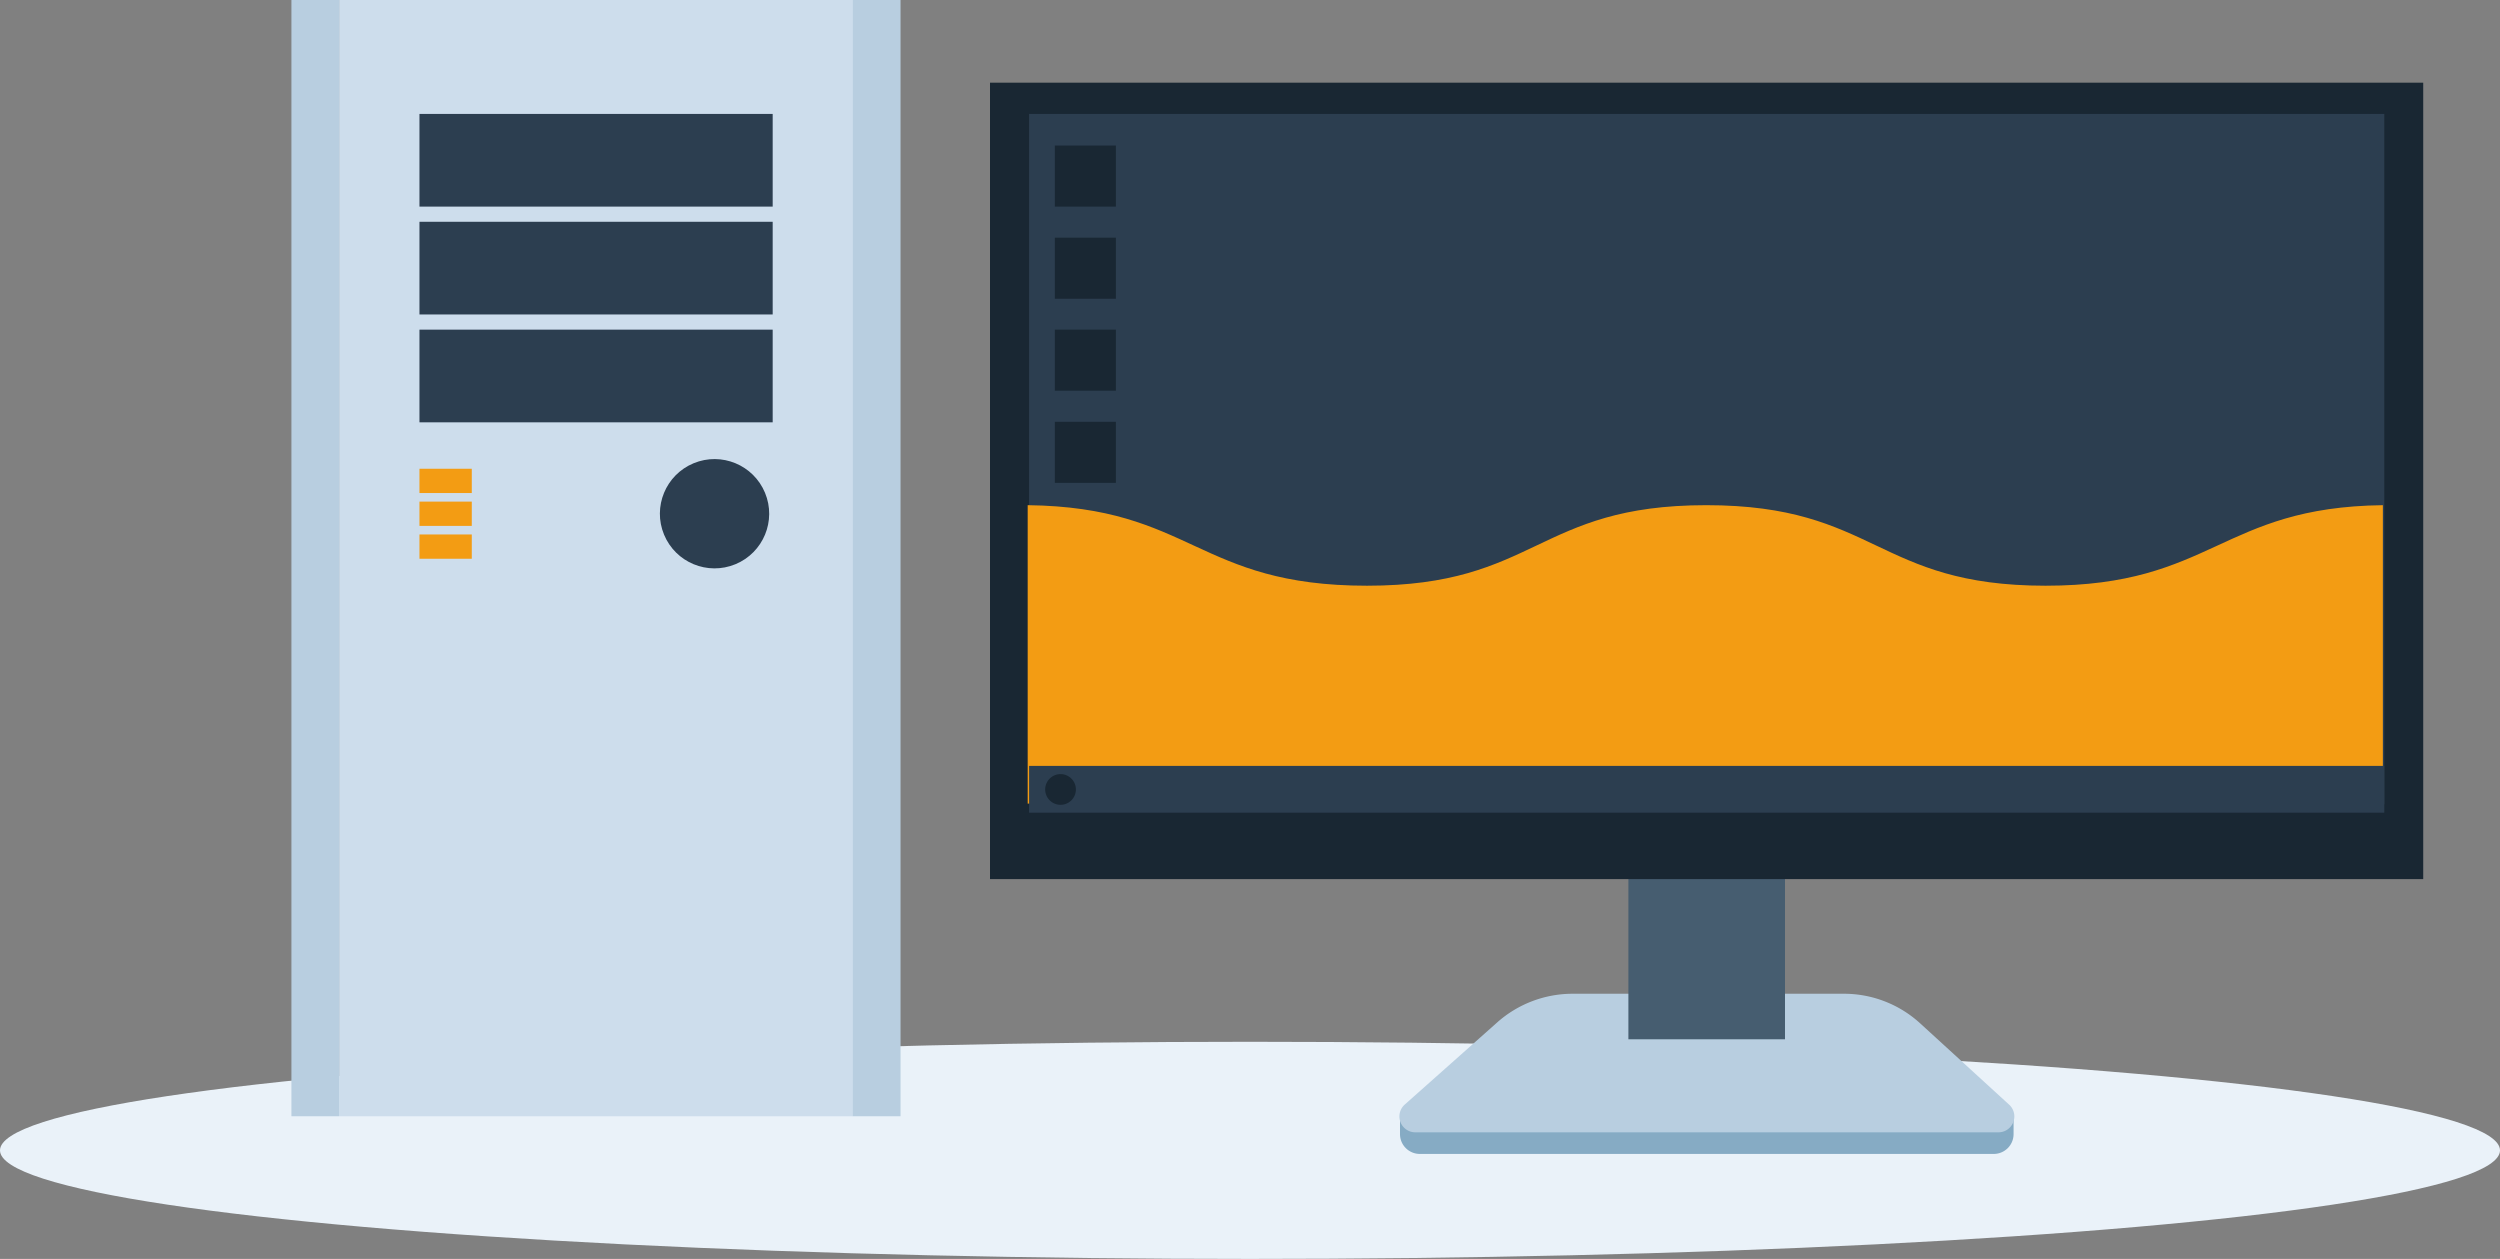 <?xml version="1.0" encoding="UTF-8"?> <svg xmlns="http://www.w3.org/2000/svg" viewBox="0 0 140 70.5"><rect x="0" y="0" width="140" height="70.5" fill="#808080" stroke="none"/><title>starter-kit</title><ellipse cx="70" cy="64.42" rx="70" ry="6.08" style="fill:#eaf2f9"></ellipse><path d="M78.4,62.51h34.36a0,0,0,0,1,0,0v1a1.11,1.11,0,0,1-1.11,1.11H79.51a1.11,1.11,0,0,1-1.11-1.11v-1A0,0,0,0,1,78.4,62.51Z" style="fill:#86abc4"></path><path d="M111.94,63.41H79.25a.89.89,0,0,1-.59-1.55l5.2-4.62a6.36,6.36,0,0,1,4.2-1.59h15.2a6.32,6.32,0,0,1,4.25,1.64l5,4.57A.89.89,0,0,1,111.94,63.41Z" style="fill:#b8cee0"></path><rect x="91.19" y="43.09" width="8.77" height="15.11" style="fill:#465d70"></rect><rect x="55.44" y="4.63" width="80.26" height="44.6" style="fill:#192733"></rect><rect x="57.63" y="6.38" width="75.89" height="38.66" style="fill:#2c3e50"></rect><path d="M114.55,32.8c-9.49,0-9.49-4.51-19-4.51s-9.48,4.51-19,4.51-9.8-4.4-19-4.51V45h75.89V28.29C124.35,28.4,123.92,32.8,114.55,32.8Z" style="fill:#f39c13"></path><rect x="57.63" y="42.89" width="75.89" height="2.62" style="fill:#2c3e50"></rect><rect x="59.07" y="8.15" width="3.42" height="3.42" style="fill:#192733"></rect><rect x="59.07" y="13.31" width="3.42" height="3.42" style="fill:#192733"></rect><rect x="59.07" y="18.46" width="3.42" height="3.42" style="fill:#192733"></rect><rect x="59.07" y="23.62" width="3.42" height="3.42" style="fill:#192733"></rect><path d="M60.25,44.2a.86.86,0,1,1-.86-.85A.86.86,0,0,1,60.25,44.2Z" style="fill:#192733"></path><rect x="18.99" width="28.78" height="62.51" style="fill:#cdddec"></rect><rect x="23.49" y="6.38" width="19.78" height="5.19" style="fill:#2c3e50"></rect><rect x="23.49" y="12.42" width="19.78" height="5.19" style="fill:#2c3e50"></rect><rect x="23.49" y="18.46" width="19.78" height="5.19" style="fill:#2c3e50"></rect><circle cx="40.01" cy="28.77" r="3.06" transform="translate(-7.96 17.5) rotate(-22.5)" style="fill:#2c3e50"></circle><rect x="23.49" y="26.25" width="2.93" height="1.36" style="fill:#f39c13"></rect><rect x="23.49" y="28.09" width="2.93" height="1.36" style="fill:#f39c13"></rect><rect x="23.49" y="29.93" width="2.93" height="1.36" style="fill:#f39c13"></rect><rect x="47.76" width="2.67" height="62.51" style="fill:#b8cee0"></rect><rect x="16.32" width="2.67" height="62.51" style="fill:#b8cee0"></rect></svg> 